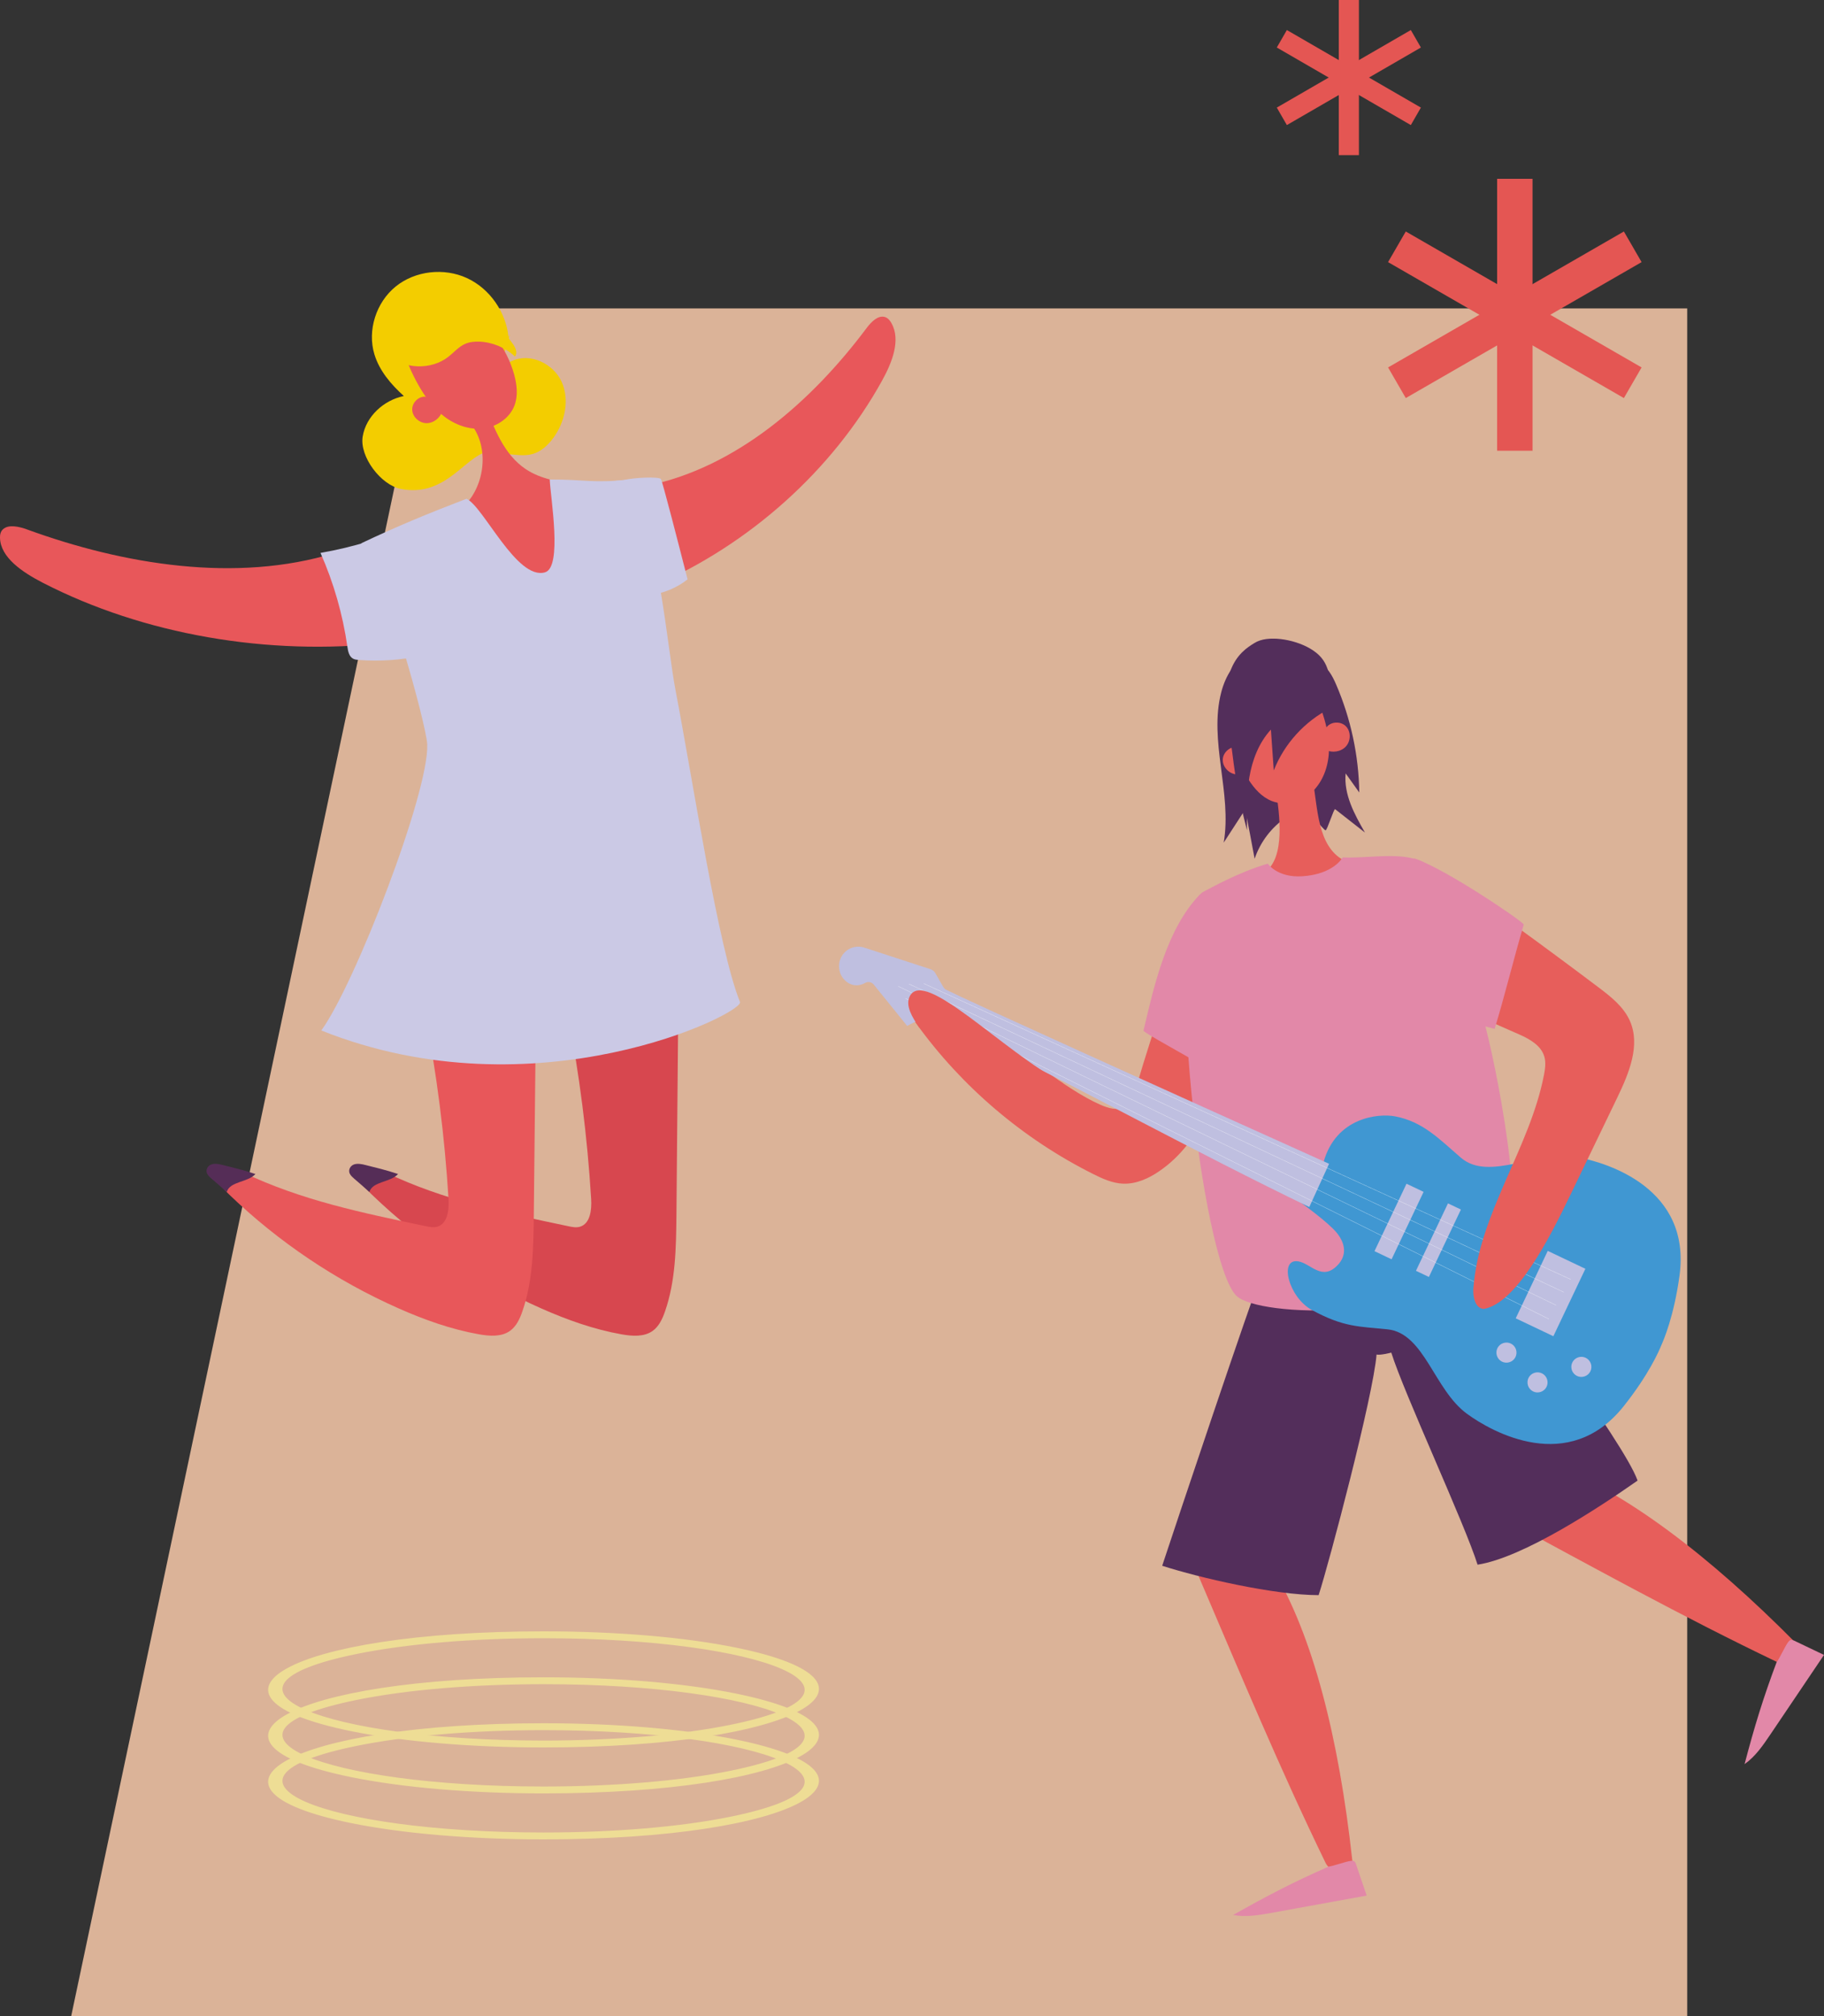 <?xml version="1.0" encoding="UTF-8"?>
<svg xmlns="http://www.w3.org/2000/svg" width="1000" height="1105" viewBox="0 0 1000 1105" fill="none">
  <rect x="0" y="0" width="1000" height="1105" fill="#333333" stroke="none"/>
  <path d="M925 169H237L39 1105H925V169Z" fill="#DBB398"></path>
  <g clip-path="url(#clip0_72_53)">
    <path d="M298 957.626C438.284 957.626 497.284 922.012 403.482 902.916C375.243 897.166 337.784 894 298 894C157.715 894 98.716 929.614 192.517 948.71C220.757 954.458 258.221 957.626 298 957.626ZM298 897.775C418.702 897.775 491.099 926.773 400.406 945.237C373.116 950.794 336.75 953.851 298 953.851C177.297 953.851 104.9 924.853 195.594 906.389C222.883 900.832 259.25 897.775 298 897.775Z" fill="#EEDD95"></path>
    <path d="M298 982.812C438.284 982.812 497.284 947.197 403.482 928.102C375.243 922.354 337.779 919.186 298 919.186C157.715 919.186 98.716 954.8 192.517 973.896C220.757 979.643 258.221 982.812 298 982.812ZM298 922.963C418.702 922.963 491.099 951.961 400.406 970.425C373.116 975.982 336.75 979.039 298 979.039C177.297 979.039 104.9 950.041 195.594 931.577C222.883 926.021 259.25 922.963 298 922.963Z" fill="#EEDD95"></path>
    <path d="M298 1008C438.284 1008 497.284 972.386 403.482 953.29C375.243 947.542 337.779 944.374 298 944.374C157.715 944.374 98.716 979.988 192.517 999.084C220.757 1004.83 258.221 1008 298 1008ZM298 948.149C418.702 948.149 491.099 977.147 400.406 995.611C373.116 1001.17 336.75 1004.23 298 1004.23C177.297 1004.23 104.9 975.227 195.594 956.763C222.883 951.206 259.25 948.149 298 948.149Z" fill="#EEDD95"></path>
  </g>
  <g clip-path="url(#clip1_72_53)">
    <path d="M722.807 363.112C727.716 365.162 730.448 370.287 732.54 375.156C740.566 393.777 744.921 414.021 745.219 434.307C742.743 430.805 740.225 427.346 737.749 423.844C736.639 435.375 742.573 446.266 748.336 456.26C741.335 450.793 738.987 448.914 731.985 443.447C731.302 442.935 727.588 455.149 726.734 455.021C725.582 454.893 716.915 443.575 715.976 444.301C710.042 448.743 711.109 450.153 707.822 456.815C706.968 453.825 706.114 450.836 705.261 447.846C697.192 453.228 690.959 461.385 687.843 470.61C686.178 461.599 684.47 452.587 682.677 443.618C678.749 449.683 674.822 455.747 670.894 461.769C675.548 434.521 662.569 406.034 669.571 379.256C671.876 370.458 676.956 361.617 685.367 358.2C690.831 355.979 696.979 356.321 702.827 356.919C710.213 357.688 718.025 359.012 723.49 364.009" fill="#532E5B"></path>
    <path d="M755.849 677.578C762.808 715.375 780.098 760.049 792.563 796.394C795.125 803.825 797.857 811.385 802.895 817.364C808.146 823.557 815.446 827.614 822.575 831.458C873.25 858.792 922.174 885.869 974.086 910.726C978.142 912.691 987.79 911.239 988.558 906.797C989.028 904.149 986.381 902.27 984.503 900.348C936.603 852.001 890.668 817.364 851.349 802.672C848.403 801.562 846.141 798.957 844.433 796.309C842.085 792.721 841.701 788.237 841.274 783.966C837.475 743.777 820.313 683.13 801.827 647.254L755.849 677.535V677.578Z" fill="#E75E5B"></path>
    <path d="M974.086 910.726C966.616 930.628 961.877 946.174 956.455 966.76C962.389 962.617 966.53 956.51 970.586 950.531C980.405 936.01 990.181 921.489 1000 906.925C994.578 904.32 989.156 901.757 983.735 899.152C983.094 898.853 982.411 898.554 981.728 898.725C981.131 898.896 980.746 899.408 980.362 899.878C978.783 901.885 975.709 908.761 974.129 910.769L974.086 910.726Z" fill="#E288A8"></path>
    <path d="M678.835 409.494C674.865 408.597 670.638 412.013 670.382 416.071C670.126 420.128 673.627 423.929 677.64 424.356C681.695 424.783 685.751 422.093 687.245 418.334L678.792 409.494H678.835Z" fill="#E75E5B"></path>
    <path d="M688.781 362.215C691.941 358.456 697.661 357.602 702.314 359.182C706.968 360.763 710.725 364.308 713.713 368.194C718.324 374.173 721.611 381.135 724.172 388.267C726.905 395.869 728.911 403.899 728.57 411.971C728.228 420.043 725.325 428.243 719.519 433.838C713.67 439.433 704.62 441.952 697.106 438.92C691.727 436.742 687.671 432.172 684.512 427.261C675.931 413.807 672.986 396.894 676.529 381.348C678.407 372.977 682.847 364.308 690.831 361.147L688.781 362.215Z" fill="#E75E5B"></path>
    <path d="M727.161 398.688C729.509 395.357 734.973 395.101 737.834 397.962C740.694 400.824 740.651 405.991 737.919 409.024C735.187 412.056 730.363 412.739 726.734 410.946L727.118 398.731L727.161 398.688Z" fill="#E75E5B"></path>
    <path d="M719.819 428.414C722.465 442.209 722.124 463.819 736.81 471.507C751.538 479.237 763.79 480.433 779.458 474.881C768.743 486.37 736.98 541.635 721.526 544.411C692.667 549.622 679.774 506.998 652.495 517.761C663.21 500.037 676.871 489.957 693.649 477.785C704.706 469.756 701.547 446.565 699.455 432.258C703.212 432.642 707.011 433.026 710.768 433.411L719.819 428.414Z" fill="#E75E5B"></path>
    <path d="M700.991 702.648C682.933 736.559 668.674 782.3 655.824 818.475C653.177 825.863 650.658 833.508 650.872 841.324C651.128 849.439 654.287 857.169 657.489 864.6C680.158 917.559 701.632 969.195 726.777 1020.96C728.74 1025.02 737.193 1029.93 740.566 1026.94C742.572 1025.14 741.676 1022.03 741.377 1019.38C733.949 951.684 719.562 895.991 697.917 860.03C696.295 857.34 696.167 853.88 696.466 850.72C696.85 846.449 699.369 842.691 701.674 839.103C723.66 805.278 747.994 747.108 755.807 707.517L700.949 702.605L700.991 702.648Z" fill="#E75E5B"></path>
    <path d="M728.442 1022.92C708.975 1031.46 694.588 1038.98 676.06 1049.44C683.147 1050.77 690.447 1049.49 697.534 1048.21C714.781 1045.09 732.028 1041.93 749.275 1038.81C747.354 1033.13 745.433 1027.41 743.469 1021.73C743.256 1021.04 742.957 1020.32 742.359 1019.98C741.847 1019.68 741.207 1019.72 740.566 1019.8C738.005 1020.06 730.961 1022.67 728.399 1022.92H728.442Z" fill="#E288A8"></path>
    <path d="M819.716 684.283C825.65 707.261 889.815 789.048 897.798 811.385C877.05 825.906 835.127 853.624 810.068 857.468C802.938 834.79 769.895 763.935 762.766 741.257C762.766 741.257 756.448 742.88 754.697 742.282C752.819 765.217 728.784 856.101 722.935 874.167C698.686 874.167 657.532 864.643 637.169 858.066C644.298 836.455 685.281 713.923 693.606 692.739C742.53 686.376 770.749 690.689 819.716 684.326" fill="#532E5B"></path>
    <path d="M654.714 495.595C644.255 531.513 633.24 560.384 622.781 596.345C621.628 600.232 620.262 604.46 616.762 606.51C612.663 608.902 607.498 607.279 603.143 605.357C565.361 588.7 504.74 522.886 498.251 540.055C493.64 546.077 497.824 554.661 502.264 560.811C527.324 595.619 560.964 624.192 599.301 643.368C604.467 645.973 609.888 648.408 615.652 648.664C622.866 648.963 629.868 645.802 635.802 641.66C658.087 626.284 668.973 598.31 670.211 571.275C671.449 544.24 664.362 517.59 657.233 491.495" fill="#E75E5B"></path>
    <path d="M736.083 469.884C736.083 469.884 731.302 479.109 713.884 480.22C700.265 481.074 695.057 473.301 695.057 473.301C678.536 478.17 663.807 486.669 659.239 488.975C637.296 504.308 658.77 691.672 677.853 710.122C690.19 722.038 780.397 724.472 824.923 691.031C838.414 671.898 819.288 579.091 813.354 558.761C810.921 550.348 793.716 493.588 789.362 481.245C779.543 463.606 755.294 470.696 736.126 469.884H736.083Z" fill="#E288A8"></path>
    <path d="M711.793 691.245C718.666 692.355 724.899 702.52 733.608 693.038C738.09 688.17 738.005 681.977 732.925 675.656C728.271 669.89 713.458 659.256 713.458 659.256C715.678 652.294 716.147 655.967 717.001 654.088C718.154 651.184 719.605 642.514 722.636 635.766C722.636 635.766 725.112 638.755 725.582 637.09C732.37 612.19 755.85 610.098 764.73 611.763C780.141 614.625 789.149 624.32 800.932 634.442C816.429 647.724 842.513 630.085 864.542 634.1C881.276 637.132 927.426 651.269 920.766 699.231C917.735 721.226 912.142 734.295 910.819 737.2C909.623 740.189 904.031 753.215 890.199 770.598C860.059 808.481 818.008 784.82 804.262 774.783C786.161 761.586 780.952 730.537 760.631 728.487C745.177 726.907 736.639 727.419 719.221 717.895C706.414 710.891 701.077 689.536 711.707 691.245H711.793Z" fill="#4097D2"></path>
    <path d="M753.557 685.659L771.112 648.705L780.482 653.16L762.926 690.114L753.557 685.659Z" fill="#BFBFE0"></path>
    <path d="M776.289 696.421L793.845 659.467L800.939 662.84L783.384 699.794L776.289 696.421Z" fill="#BFBFE0"></path>
    <path d="M830.994 722.465L848.55 685.511L869.178 695.319L851.623 732.273L830.994 722.465Z" fill="#BFBFE0"></path>
    <path d="M460.598 532.965C458.719 527.755 461.323 521.818 466.404 519.64C469.008 518.53 471.825 518.53 474.259 519.469H474.344C474.771 519.64 510.119 531.129 510.119 531.129C511.229 531.47 512.211 532.239 512.766 533.264L516.993 540.61C517.334 541.251 517.804 541.806 518.359 542.233C529.373 547.828 641.48 598.524 728.655 637.773L717.812 661.477C656.208 631.794 590.251 595.491 530.526 566.107C530.526 566.107 530.483 566.107 530.355 566.022C526 563.887 521.731 561.794 517.42 559.701C517.121 559.488 516.822 559.274 516.523 559.018C516.053 558.804 515.541 558.548 515.029 558.334C508.711 555.43 497.355 562.221 497.355 562.221L478.87 539.372C477.717 538.133 475.838 537.791 474.344 538.646C468.026 542.19 462.348 538.09 460.512 532.965H460.598Z" fill="#BFBFE0"></path>
    <path d="M861.169 701.153L506.448 538.987" stroke="white" stroke-width="0.11" stroke-miterlimit="10"></path>
    <path d="M857.369 708.157L498.294 539.201" stroke="white" stroke-width="0.11" stroke-miterlimit="10"></path>
    <path d="M853.101 715.29L492.531 540.525" stroke="white" stroke-width="0.11" stroke-miterlimit="10"></path>
    <path d="M849.173 722.849L496.373 547.145" stroke="white" stroke-width="0.11" stroke-miterlimit="10"></path>
    <path d="M861.511 749.756C861.895 752.788 864.627 754.924 867.658 754.539C870.689 754.155 872.824 751.422 872.44 748.389C872.055 745.357 869.323 743.222 866.292 743.606C863.261 743.99 861.127 746.724 861.511 749.756Z" fill="#BFBFE0"></path>
    <path d="M837.476 758.255C837.86 761.287 840.592 763.423 843.623 763.039C846.654 762.654 848.789 759.921 848.405 756.888C848.02 753.856 845.288 751.721 842.257 752.105C839.226 752.489 837.091 755.223 837.476 758.255Z" fill="#BFBFE0"></path>
    <path d="M820.441 741.94C820.826 744.972 823.558 747.108 826.589 746.724C829.62 746.339 831.755 743.606 831.37 740.573C830.986 737.541 828.254 735.406 825.223 735.79C822.192 736.174 820.057 738.908 820.441 741.94Z" fill="#BFBFE0"></path>
    <path d="M784.922 474.753C815.745 496.235 846.184 518.316 876.196 540.952C883.069 546.12 890.156 551.672 893.614 559.53C899.463 572.898 893.059 588.188 886.741 601.342C878.16 619.152 869.579 636.919 860.998 654.728C849.471 678.688 831.413 714.009 813.611 717.297C808.872 717.254 807.42 710.848 807.762 706.15C810.793 664.979 838.628 629.573 846.483 589.042C847.123 585.668 847.636 582.123 846.611 578.835C844.775 572.898 838.713 569.481 833.078 566.962C816.001 559.317 795.937 552.312 788.594 535.058C785.05 526.73 785.264 517.376 785.477 508.322C785.776 497.004 784.581 487.096 784.88 475.778" fill="#E75E5B"></path>
    <path d="M775.316 470.397C792.179 475.863 835.724 505.461 835.383 506.699C829.619 526.431 824.582 547.145 819.416 563.844C803.962 559.744 788.465 555.686 773.011 551.586C771.474 531.342 770.962 510.97 771.431 490.683C771.602 483.722 771.944 476.461 775.359 470.397" fill="#E288A8"></path>
    <path d="M657.788 490.256C639.644 508.963 632.685 540.268 626.922 564.783C626.666 565.851 651.213 578.792 661.16 585.156C661.715 553.85 660.99 522.544 658.983 491.281" fill="#E288A8"></path>
    <path d="M503.972 563.118C500.044 557.395 496.287 551.117 498.721 546.077C506.533 530.104 549.651 575.973 582.95 593.655" fill="#E75E5B"></path>
    <path d="M729.338 388.139C715.335 395.229 704.065 407.614 698.344 422.221C697.832 414.747 697.277 407.315 696.765 399.841C690.19 406.974 686.562 416.455 684.939 426.022C683.317 435.589 683.488 445.369 683.701 455.064C680.073 441.525 677.426 427.688 675.761 413.764C673.669 396.339 668.546 384.552 674.437 368.023C677.853 358.414 684.171 354.613 687.586 352.477C689.593 351.196 691.898 350.512 694.203 350.214C703.809 348.932 718.153 352.99 724.386 360.378C730.619 367.767 729.039 378.188 730.277 387.797" fill="#532E5B"></path>
  </g>
  <g clip-path="url(#clip2_72_53)">
    <path d="M820.79 98H840.211V247H820.79V98Z" fill="#E45653"></path>
    <path d="M761 143.645L770.711 126.858L899.998 201.358L890.288 218.145L761 143.645Z" fill="#E45653"></path>
    <path d="M770.713 218.145L761.002 201.358L890.289 126.858L900 143.645L770.713 218.145Z" fill="#E45653"></path>
  </g>
  <g clip-path="url(#clip3_72_53)">
    <path d="M733.981 0H745.019V85H733.981V0Z" fill="#E45653"></path>
    <path d="M700 26.039L705.519 16.463L778.998 58.963L773.479 68.539L700 26.039Z" fill="#E45653"></path>
    <path d="M705.52 68.539L700.001 58.963L773.481 16.463L779 26.039L705.52 68.539Z" fill="#E45653"></path>
  </g>
  <g clip-path="url(#clip4_72_53)">
    <path d="M371.86 552.753C371.516 584.776 371.172 634.123 370.849 666.146C370.655 683.879 370.418 701.957 364.585 718.7C363.186 722.725 361.313 726.835 357.848 729.331C353.091 732.753 346.612 732.258 340.822 731.247C325.625 728.557 310.967 723.327 296.847 717.086C262.58 701.935 230.981 680.737 203.968 654.762C201.191 652.072 198.328 649.166 197.295 645.443C196.262 641.72 201.428 645.142 205.109 643.937C207.907 643.033 208.445 641.117 211.092 642.387C243.487 657.882 276.528 664.597 311.656 672C313.722 672.43 315.875 672.861 317.898 672.28C323.602 670.666 324.463 663.026 324.097 657.107C322.009 622.739 317.64 588.499 311.075 554.69" fill="#D7474F"></path>
    <path d="M293.661 570.077C293.317 602.1 292.972 634.123 292.65 666.125C292.456 683.858 292.219 701.935 286.386 718.679C284.987 722.703 283.114 726.813 279.649 729.31C274.892 732.732 268.413 732.237 262.623 731.225C247.426 728.535 232.768 723.306 218.648 717.065C184.38 701.914 152.782 680.716 125.769 654.74C122.992 652.05 120.129 649.145 119.096 645.422C118.063 641.698 123.229 645.12 126.909 643.915C129.708 643.011 130.246 641.096 132.893 642.366C165.288 657.861 198.328 664.575 233.457 671.978C235.523 672.409 237.675 672.839 239.699 672.258C245.403 670.644 246.264 663.004 245.898 657.086C243.81 622.717 239.441 588.477 232.875 554.668" fill="#E8575A"></path>
    <path d="M113.543 643.183C112.596 641.053 113.909 638.836 115.846 638.148C117.784 637.459 120.087 637.911 122.261 638.47C127.362 639.762 133.131 641.074 140.019 643.377C135.972 648.026 125.985 647.315 124.327 653.255C119.226 648.65 121.077 650.393 115.911 645.874C115.007 645.077 114.06 644.238 113.565 643.162L113.543 643.183Z" fill="#552D57"></path>
    <path d="M191.742 643.183C190.795 641.053 192.108 638.836 194.046 638.148C195.983 637.459 198.286 637.911 200.46 638.47C205.561 639.762 211.33 641.074 218.218 643.377C214.171 648.026 204.184 647.315 202.526 653.255C197.425 648.65 199.276 650.393 194.11 645.874C193.206 645.077 192.259 644.238 191.764 643.162L191.742 643.183Z" fill="#552D57"></path>
    <path d="M278.788 184.703C277.388 170.973 268.499 158.146 255.971 152.379C243.422 146.611 227.666 148.333 216.947 157.006C206.228 165.679 201.256 181.045 205.281 194.237C208.036 203.254 214.407 210.7 221.403 217.027C210.425 219.266 200.674 228.132 198.845 239.194C197.015 250.256 208.832 265.858 219.853 267.967C242.54 272.271 253.109 253.419 264.431 248.469C273.062 244.682 268.154 248.039 277.539 248.771C282.404 249.137 287.397 250.127 292.09 248.771C296.696 247.436 300.42 243.972 303.283 240.098C309.762 231.296 312.431 219.115 307.889 209.172C303.347 199.23 290.562 193.161 280.682 197.831C279.347 198.455 277.711 199.23 276.549 198.326C275.408 197.443 275.731 195.679 276.162 194.301C277.302 190.621 278.443 186.92 279.584 183.24" fill="#F3CD00"></path>
    <path d="M354.318 266.267C403.631 256.368 445.11 219.868 475.115 179.775C477.59 176.461 481.336 172.608 485.124 173.727C486.76 174.222 487.879 175.578 488.697 176.999C493.992 186.317 489.128 198.606 483.51 208.742C456.324 257.788 410.778 298.613 357.827 321.404C357.698 304.445 358.193 287.444 359.355 270.399" fill="#E8575A"></path>
    <path d="M183.498 303.046C129.428 319.66 67.588 309.373 14.917 290.177C10.569 288.584 4.671 287.185 1.593 290.091C0.258 291.339 -0.043 293.082 -2.44877e-05 294.718C0.215 305.435 12.118 313.527 23.505 319.381C78.608 347.724 146.949 359.646 212.061 352.286C202.354 337.63 191.979 323.254 180.958 309.18" fill="#E8575A"></path>
    <path d="M232.467 165.958C227.688 165.765 223.319 169.316 221.403 173.684C219.466 178.053 219.595 183.068 220.413 187.781C221.683 195.033 224.545 201.92 227.968 208.419C231.649 215.37 236.083 222.063 242.11 227.099C248.136 232.157 255.907 235.449 263.763 234.911C271.598 234.373 279.326 229.531 282.081 222.171C284.061 216.877 283.415 210.959 281.952 205.492C277.905 190.535 267.702 177.343 254.228 169.682C246.974 165.55 237.848 163.053 230.336 166.733" fill="#E8575A"></path>
    <path d="M233.5 217.415C229.583 216.92 225.816 220.664 225.988 224.603C226.16 228.541 229.906 231.877 233.845 231.898C237.784 231.92 241.464 228.928 242.541 225.119" fill="#E8575A"></path>
    <path d="M254.271 228.498C266.906 238.57 267.509 258.95 258.511 272.379C249.514 285.787 233.435 292.953 217.485 295.428C231.95 300.27 284.729 332.702 299.215 327.903C326.293 318.95 317.511 276.597 345.837 273.111C328.445 262.953 304.854 268.247 288.151 257.035C276.485 249.18 270.953 235.126 266.088 221.934C263.032 224 259.997 226.088 256.94 228.175" fill="#E8575A"></path>
    <path d="M255.757 273.347C264.948 277.35 283.351 318.24 298.827 313.635C308.449 310.772 301.798 272.788 301.389 262.781C321.041 262.716 324.851 264.997 345.794 262.716C360.991 293.792 366.028 355.708 370.29 377.939C380.04 428.728 393.859 519.89 405.698 549.116C408.13 555.142 293.941 611.828 176.158 564.718C194.648 539.302 235.179 434.367 234.232 408.025C233.844 397.114 209.844 310.751 198.07 297.709C217.83 288.348 235.308 281.16 255.735 273.347" fill="#CBC9E5"></path>
    <path d="M202.095 296.698C193.442 299.345 184.617 301.454 175.706 303.003C182.938 319.338 187.911 336.683 190.45 354.395C190.795 356.891 191.355 359.754 193.572 360.959C194.519 361.475 195.616 361.583 196.693 361.669C208.23 362.551 219.896 361.755 231.218 359.323C225.557 337.889 216.043 317.465 203.279 299.345" fill="#CBC9E5"></path>
    <path d="M341.92 263.104C347.559 261.662 360.948 261.167 362.304 262.458C363.057 263.168 372.507 300.076 376.962 317.508C370.978 322.2 363.681 325.213 356.126 326.117C350.96 307.071 344.804 281.848 337.723 263.448" fill="#CBC9E5"></path>
    <path d="M212.772 194.56C221.747 202.458 236.384 202.867 245.812 195.528C248.89 193.118 251.495 189.976 255.068 188.426C257.457 187.393 260.104 187.135 262.709 187.221C269.92 187.479 277.001 190.428 282.296 195.356C283.932 193.527 282.662 190.664 281.285 188.641C275.193 179.839 267.251 172.307 258.146 166.647C249.299 161.159 237.783 157.544 228.678 162.58C225.213 164.495 222.479 167.508 220.176 170.715C215.225 177.666 212.061 186.145 212.599 194.689" fill="#F3CD00"></path>
  </g>
  <defs>
    <clipPath id="clip0_72_53">
      <rect width="302" height="114" fill="white" transform="matrix(-1 0 0 1 449 894)"></rect>
    </clipPath>
    <clipPath id="clip1_72_53">
      <rect width="540" height="700" fill="white" transform="matrix(-1 0 0 1 1000 350)"></rect>
    </clipPath>
    <clipPath id="clip2_72_53">
      <rect width="139" height="149" fill="white" transform="matrix(-1 0 0 1 900 98)"></rect>
    </clipPath>
    <clipPath id="clip3_72_53">
      <rect width="79" height="85" fill="white" transform="matrix(-1 0 0 1 779 0)"></rect>
    </clipPath>
    <clipPath id="clip4_72_53">
      <rect width="491" height="583" fill="white" transform="translate(0 149)"></rect>
    </clipPath>
  </defs>
</svg>
